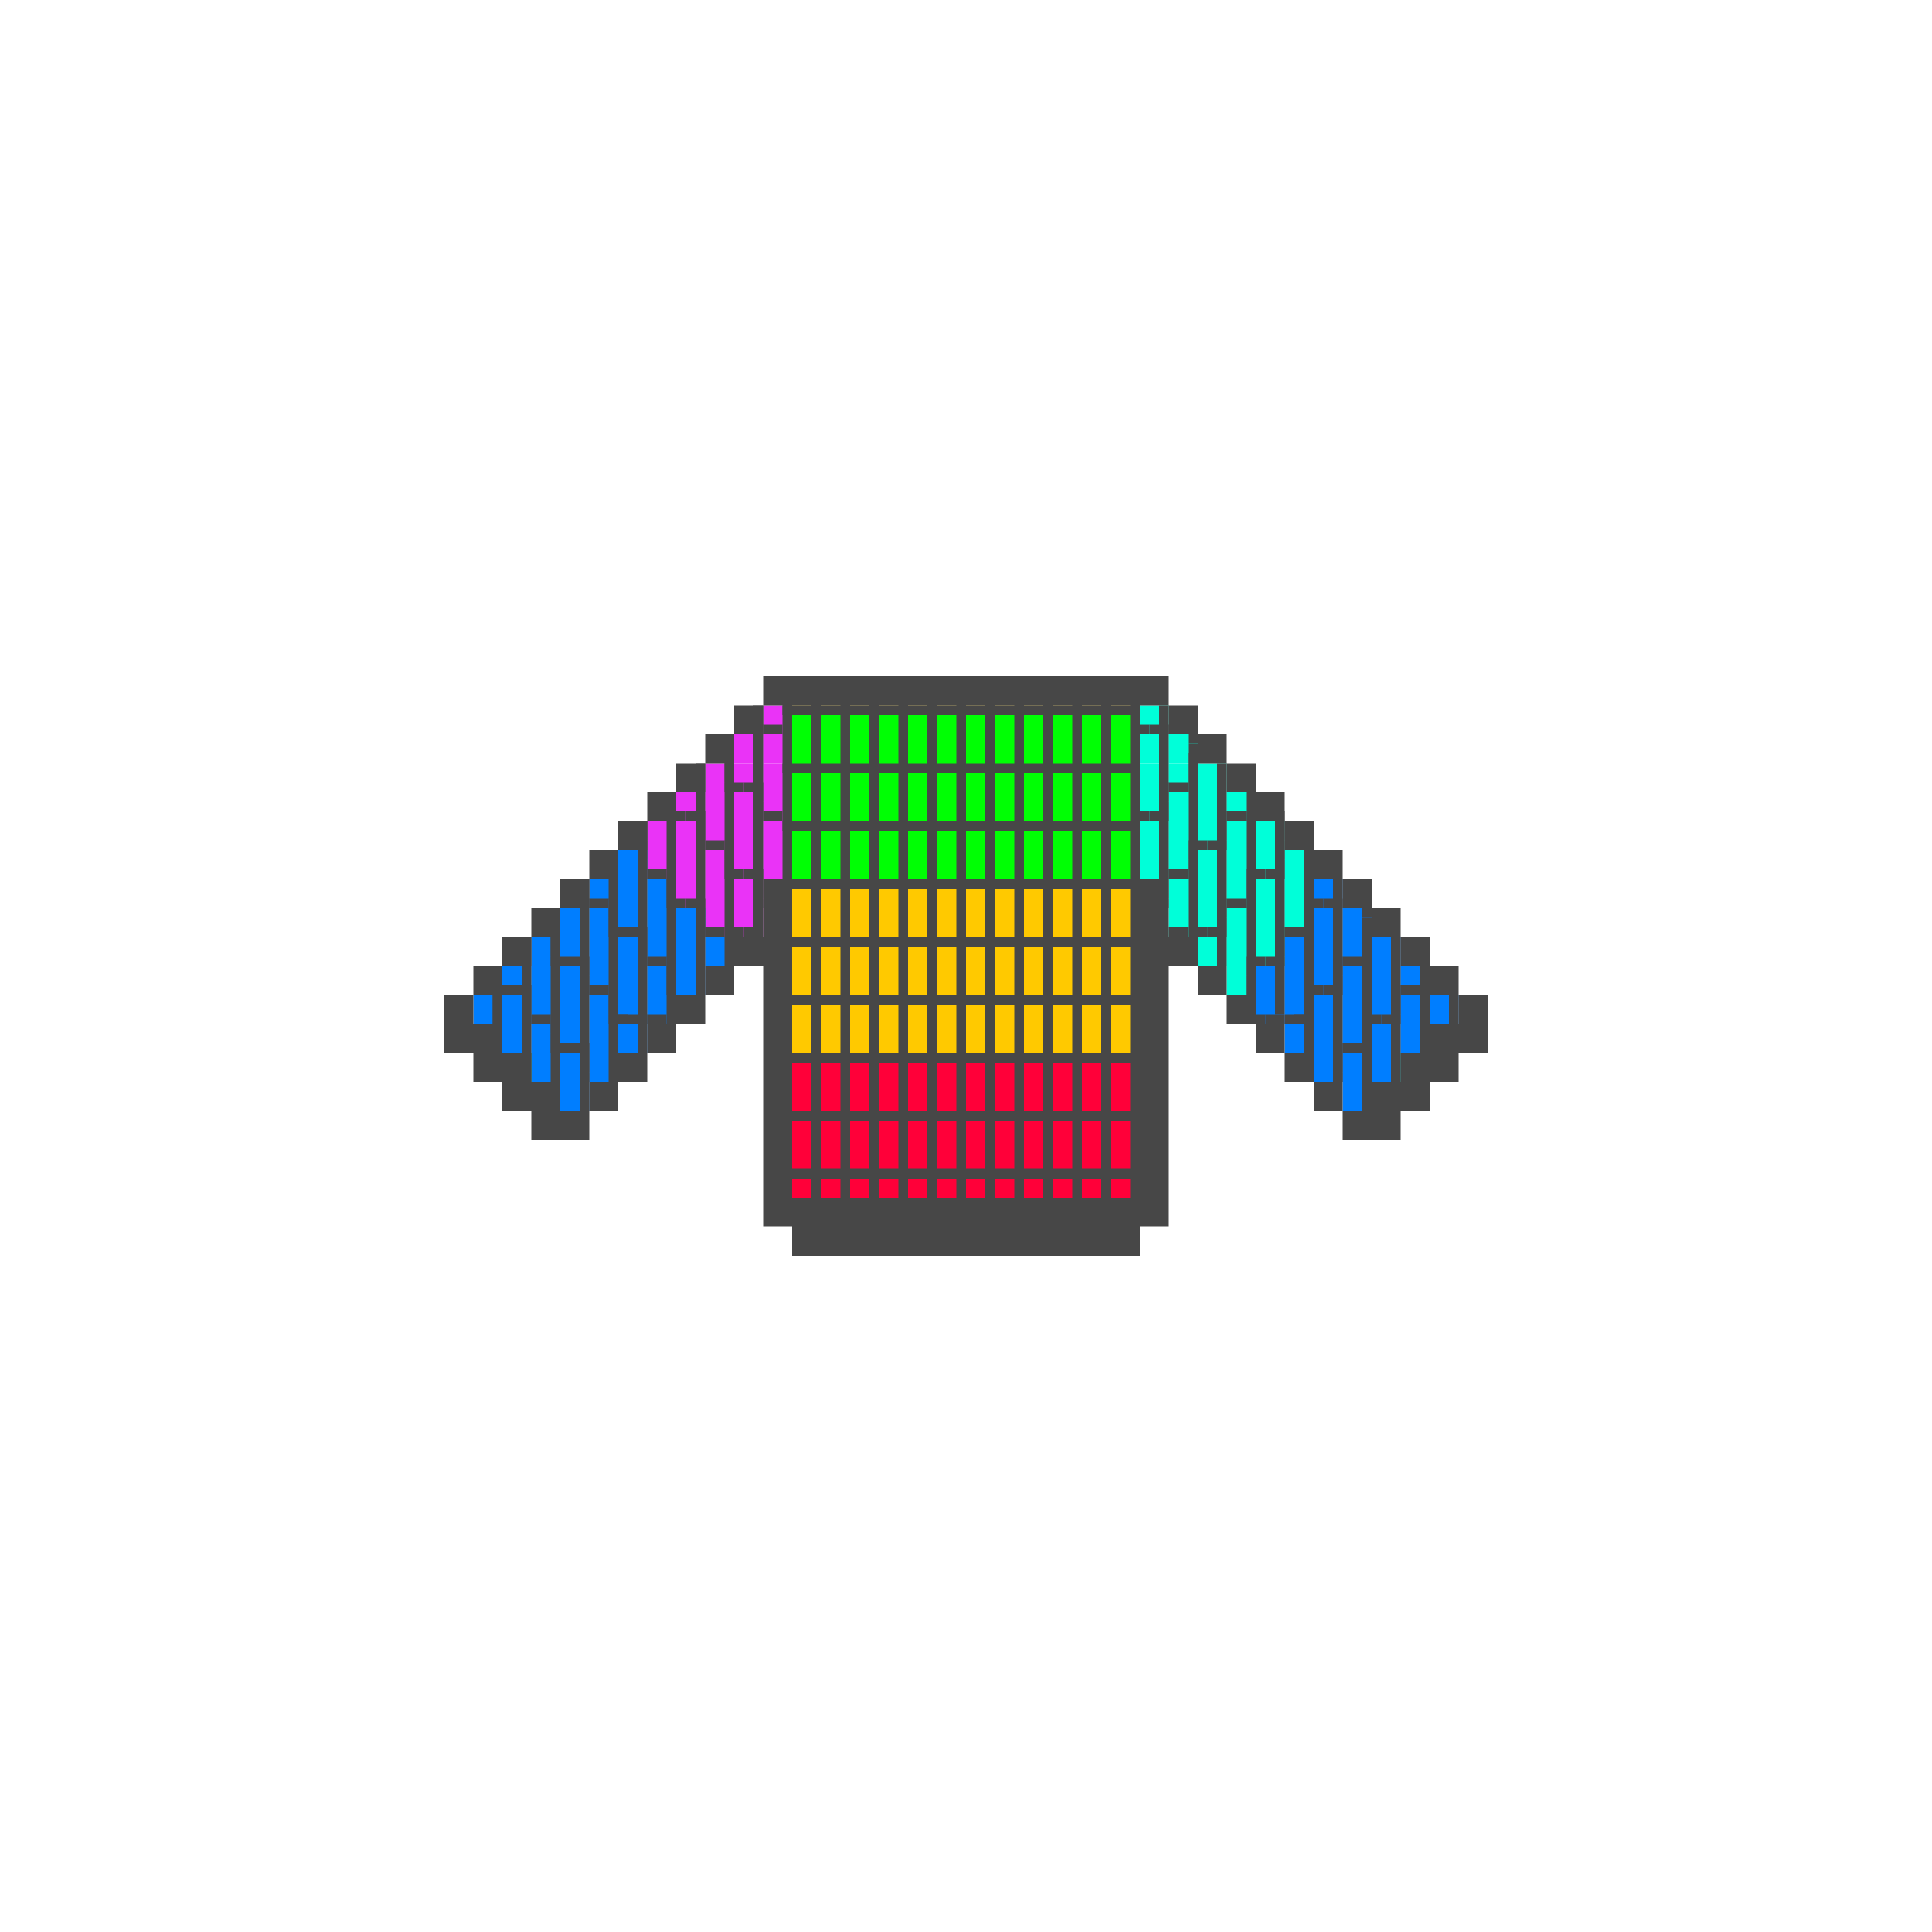<svg width="400" height="400" viewBox="0 0 400 400" fill="none" xmlns="http://www.w3.org/2000/svg">
<rect x="0" y="0" width="400" height="400" fill="#333333" stroke="none"/>
<rect width="400" height="400" transform="matrix(-1 0 0 1 400 0)" fill="white"/>
<rect width="72" height="108" transform="matrix(-1 0 0 1 236 146)" fill="#FFC900"/>
<rect width="72" height="28" transform="matrix(-1 0 0 1 236 220)" fill="#FF0039"/>
<rect width="72" height="34" transform="matrix(-1 0 0 1 236 148)" fill="#00FF04"/>
<rect x="284" y="224" width="6" height="6" fill="#00FF04"/>
<rect x="254" y="194" width="6" height="6" fill="#00FFD9"/>
<rect x="242" y="188" width="6" height="6" fill="#00FFD9"/>
<rect x="236" y="152" width="6" height="6" fill="#00FFD9"/>
<rect x="236" y="146" width="6" height="6" fill="#00FFD9"/>
<rect x="248" y="182" width="6" height="6" fill="#00FFD9"/>
<rect x="254" y="176" width="6" height="6" fill="#00FFD9"/>
<rect x="260" y="170" width="6" height="6" fill="#00FFD9"/>
<rect x="242" y="182" width="6" height="6" fill="#00FFD9"/>
<rect x="248" y="176" width="6" height="6" fill="#00FFD9"/>
<rect x="254" y="170" width="6" height="6" fill="#00FFD9"/>
<rect x="242" y="176" width="6" height="6" fill="#00FFD9"/>
<rect x="254" y="200" width="6" height="6" fill="#00FFD9"/>
<rect x="236" y="176" width="6" height="6" fill="#00FFD9"/>
<rect x="248" y="194" width="6" height="6" fill="#00FFD9"/>
<rect x="236" y="164" width="6" height="6" fill="#00FFD9"/>
<rect x="248" y="188" width="6" height="6" fill="#00FFD9"/>
<rect x="236" y="158" width="6" height="6" fill="#00FFD9"/>
<rect x="254" y="182" width="6" height="6" fill="#00FFD9"/>
<rect x="242" y="152" width="6" height="6" fill="#00FFD9"/>
<rect x="260" y="176" width="6" height="6" fill="#00FFD9"/>
<rect x="254" y="188" width="6" height="6" fill="#00FFD9"/>
<rect x="242" y="158" width="6" height="6" fill="#00FFD9"/>
<rect x="260" y="182" width="6" height="6" fill="#00FFD9"/>
<rect x="266" y="176" width="6" height="6" fill="#00FFD9"/>
<rect x="236" y="170" width="6" height="6" fill="#00FFD9"/>
<rect x="260" y="194" width="6" height="6" fill="#00FFD9"/>
<rect x="242" y="170" width="6" height="6" fill="#00FFD9"/>
<rect x="260" y="188" width="6" height="6" fill="#00FFD9"/>
<rect x="242" y="164" width="6" height="6" fill="#00FFD9"/>
<rect x="266" y="188" width="6" height="6" fill="#00FFD9"/>
<rect x="248" y="164" width="6" height="6" fill="#00FFD9"/>
<rect x="266" y="182" width="6" height="6" fill="#00FFD9"/>
<rect x="248" y="158" width="6" height="6" fill="#00FFD9"/>
<rect x="248" y="170" width="6" height="6" fill="#00FFD9"/>
<rect x="254" y="164" width="6" height="6" fill="#00FFD9"/>
<rect x="290" y="218" width="6" height="6" fill="#00FF04"/>
<rect x="296" y="212" width="6" height="6" fill="#00FF04"/>
<rect x="284" y="200" width="6" height="6" fill="#007EFF"/>
<rect x="278" y="206" width="6" height="6" fill="#007EFF"/>
<rect x="272" y="212" width="6" height="6" fill="#007EFF"/>
<rect x="266" y="212" width="6" height="6" fill="#007EFF"/>
<rect x="266" y="206" width="6" height="6" fill="#007EFF"/>
<rect x="260" y="206" width="6" height="6" fill="#007EFF"/>
<rect x="260" y="200" width="6" height="6" fill="#007EFF"/>
<rect x="284" y="218" width="6" height="6" fill="#007EFF"/>
<rect x="278" y="224" width="6" height="6" fill="#007EFF"/>
<rect x="278" y="218" width="6" height="6" fill="#007EFF"/>
<rect x="278" y="212" width="6" height="6" fill="#007EFF"/>
<rect x="272" y="218" width="6" height="6" fill="#007EFF"/>
<rect x="284" y="212" width="6" height="6" fill="#007EFF"/>
<rect x="284" y="206" width="6" height="6" fill="#007EFF"/>
<rect x="290" y="200" width="6" height="6" fill="#007EFF"/>
<rect x="290" y="206" width="6" height="6" fill="#007EFF"/>
<rect x="272" y="182" width="6" height="6" fill="#007EFF"/>
<rect x="266" y="194" width="6" height="6" fill="#007EFF"/>
<rect x="290" y="212" width="6" height="6" fill="#007EFF"/>
<rect x="272" y="188" width="6" height="6" fill="#007EFF"/>
<rect x="296" y="206" width="6" height="6" fill="#007EFF"/>
<rect x="266" y="200" width="6" height="6" fill="#007EFF"/>
<rect x="272" y="194" width="6" height="6" fill="#007EFF"/>
<rect x="278" y="188" width="6" height="6" fill="#007EFF"/>
<rect x="272" y="200" width="6" height="6" fill="#007EFF"/>
<rect x="278" y="194" width="6" height="6" fill="#007EFF"/>
<rect x="272" y="206" width="6" height="6" fill="#007EFF"/>
<rect x="278" y="200" width="6" height="6" fill="#007EFF"/>
<rect x="284" y="194" width="6" height="6" fill="#007EFF"/>
<rect width="6" height="6" transform="matrix(-1 0 0 1 134 206)" fill="#007EFF"/>
<rect width="6" height="6" transform="matrix(-1 0 0 1 116 224)" fill="#00FF04"/>
<rect width="6" height="6" transform="matrix(-1 0 0 1 158 188)" fill="#EA33F7"/>
<rect width="6" height="6" transform="matrix(-1 0 0 1 164 152)" fill="#EA33F7"/>
<rect width="6" height="6" transform="matrix(-1 0 0 1 164 146)" fill="#EA33F7"/>
<rect width="6" height="6" transform="matrix(-1 0 0 1 152 182)" fill="#EA33F7"/>
<rect width="6" height="6" transform="matrix(-1 0 0 1 146 176)" fill="#EA33F7"/>
<rect width="6" height="6" transform="matrix(-1 0 0 1 140 170)" fill="#EA33F7"/>
<rect width="6" height="6" transform="matrix(-1 0 0 1 158 182)" fill="#EA33F7"/>
<rect width="6" height="6" transform="matrix(-1 0 0 1 152 176)" fill="#EA33F7"/>
<rect width="6" height="6" transform="matrix(-1 0 0 1 146 170)" fill="#EA33F7"/>
<rect width="6" height="6" transform="matrix(-1 0 0 1 158 176)" fill="#EA33F7"/>
<rect width="6" height="6" transform="matrix(-1 0 0 1 146 200)" fill="#007EFF"/>
<rect width="6" height="6" transform="matrix(-1 0 0 1 164 176)" fill="#EA33F7"/>
<rect width="6" height="6" transform="matrix(-1 0 0 1 152 194)" fill="#007EFF"/>
<rect width="6" height="6" transform="matrix(-1 0 0 1 164 164)" fill="#EA33F7"/>
<rect width="6" height="6" transform="matrix(-1 0 0 1 152 188)" fill="#EA33F7"/>
<rect width="6" height="6" transform="matrix(-1 0 0 1 164 158)" fill="#EA33F7"/>
<rect width="6" height="6" transform="matrix(-1 0 0 1 146 182)" fill="#EA33F7"/>
<rect width="6" height="6" transform="matrix(-1 0 0 1 158 152)" fill="#EA33F7"/>
<rect width="6" height="6" transform="matrix(-1 0 0 1 140 176)" fill="#EA33F7"/>
<rect width="6" height="6" transform="matrix(-1 0 0 1 146 188)" fill="#007EFF"/>
<rect width="6" height="6" transform="matrix(-1 0 0 1 158 158)" fill="#EA33F7"/>
<rect width="6" height="6" transform="matrix(-1 0 0 1 140 182)" fill="#007EFF"/>
<rect width="6" height="6" transform="matrix(-1 0 0 1 134 176)" fill="#007EFF"/>
<rect width="6" height="6" transform="matrix(-1 0 0 1 146 194)" fill="#007EFF"/>
<rect width="6" height="6" transform="matrix(-1 0 0 1 164 170)" fill="#EA33F7"/>
<rect width="6" height="6" transform="matrix(-1 0 0 1 140 194)" fill="#007EFF"/>
<rect width="6" height="6" transform="matrix(-1 0 0 1 158 170)" fill="#EA33F7"/>
<rect width="6" height="6" transform="matrix(-1 0 0 1 140 188)" fill="#007EFF"/>
<rect width="6" height="6" transform="matrix(-1 0 0 1 158 164)" fill="#EA33F7"/>
<rect width="6" height="6" transform="matrix(-1 0 0 1 134 188)" fill="#007EFF"/>
<rect width="6" height="6" transform="matrix(-1 0 0 1 152 164)" fill="#EA33F7"/>
<rect width="6" height="6" transform="matrix(-1 0 0 1 134 182)" fill="#007EFF"/>
<rect width="6" height="6" transform="matrix(-1 0 0 1 152 158)" fill="#EA33F7"/>
<rect width="6" height="6" transform="matrix(-1 0 0 1 128 182)" fill="#007EFF"/>
<rect width="6" height="6" transform="matrix(-1 0 0 1 152 170)" fill="#EA33F7"/>
<rect width="6" height="6" transform="matrix(-1 0 0 1 146 164)" fill="#EA33F7"/>
<rect width="6" height="6" transform="matrix(-1 0 0 1 110 218)" fill="#00FF04"/>
<rect width="6" height="6" transform="matrix(-1 0 0 1 104 212)" fill="#00FF04"/>
<rect width="6" height="6" transform="matrix(-1 0 0 1 116 200)" fill="#007EFF"/>
<rect width="6" height="6" transform="matrix(-1 0 0 1 122 206)" fill="#007EFF"/>
<rect width="6" height="6" transform="matrix(-1 0 0 1 128 212)" fill="#007EFF"/>
<rect width="6" height="6" transform="matrix(-1 0 0 1 134 212)" fill="#007EFF"/>
<rect width="6" height="6" transform="matrix(-1 0 0 1 140 206)" fill="#007EFF"/>
<rect width="6" height="6" transform="matrix(-1 0 0 1 140 200)" fill="#007EFF"/>
<rect width="6" height="6" transform="matrix(-1 0 0 1 116 218)" fill="#007EFF"/>
<rect width="6" height="6" transform="matrix(-1 0 0 1 122 224)" fill="#007EFF"/>
<rect width="6" height="6" transform="matrix(-1 0 0 1 122 218)" fill="#007EFF"/>
<rect width="6" height="6" transform="matrix(-1 0 0 1 122 212)" fill="#007EFF"/>
<rect width="6" height="6" transform="matrix(-1 0 0 1 128 218)" fill="#007EFF"/>
<rect width="6" height="6" transform="matrix(-1 0 0 1 116 212)" fill="#007EFF"/>
<rect width="6" height="6" transform="matrix(-1 0 0 1 116 206)" fill="#007EFF"/>
<rect width="6" height="6" transform="matrix(-1 0 0 1 110 200)" fill="#007EFF"/>
<rect width="6" height="6" transform="matrix(-1 0 0 1 110 206)" fill="#007EFF"/>
<rect width="6" height="6" transform="matrix(-1 0 0 1 134 194)" fill="#007EFF"/>
<rect width="6" height="6" transform="matrix(-1 0 0 1 110 212)" fill="#007EFF"/>
<rect width="6" height="6" transform="matrix(-1 0 0 1 128 188)" fill="#007EFF"/>
<rect width="6" height="6" transform="matrix(-1 0 0 1 104 206)" fill="#007EFF"/>
<rect width="6" height="6" transform="matrix(-1 0 0 1 134 200)" fill="#007EFF"/>
<rect width="6" height="6" transform="matrix(-1 0 0 1 128 194)" fill="#007EFF"/>
<rect width="6" height="6" transform="matrix(-1 0 0 1 122 188)" fill="#007EFF"/>
<rect width="6" height="6" transform="matrix(-1 0 0 1 128 200)" fill="#007EFF"/>
<rect width="6" height="6" transform="matrix(-1 0 0 1 122 194)" fill="#007EFF"/>
<rect width="6" height="6" transform="matrix(-1 0 0 1 128 206)" fill="#007EFF"/>
<rect width="6" height="6" transform="matrix(-1 0 0 1 122 200)" fill="#007EFF"/>
<rect width="6" height="6" transform="matrix(-1 0 0 1 116 194)" fill="#007EFF"/>
<g clip-path="url(#clip0_1771_353846)">
<rect width="2" height="106" transform="matrix(-1 0 0 1 236 142)" fill="#474747"/>
<rect width="2" height="106" transform="matrix(-1 0 0 1 230 142)" fill="#474747"/>
<rect width="2" height="106" transform="matrix(-1 0 0 1 224 142)" fill="#474747"/>
<rect width="2" height="106" transform="matrix(-1 0 0 1 218 142)" fill="#474747"/>
<rect width="2" height="106" transform="matrix(-1 0 0 1 212 142)" fill="#474747"/>
<rect width="2" height="106" transform="matrix(-1 0 0 1 206 142)" fill="#474747"/>
<rect width="2" height="106" transform="matrix(-1 0 0 1 200 142)" fill="#474747"/>
<rect width="2" height="106" transform="matrix(-1 0 0 1 194 142)" fill="#474747"/>
<rect width="2" height="106" transform="matrix(-1 0 0 1 188 142)" fill="#474747"/>
<rect width="2" height="106" transform="matrix(-1 0 0 1 182 142)" fill="#474747"/>
<rect width="2" height="106" transform="matrix(-1 0 0 1 176 142)" fill="#474747"/>
<rect width="2" height="106" transform="matrix(-1 0 0 1 170 142)" fill="#474747"/>
<rect width="2" height="106" transform="matrix(-1 0 0 1 164 142)" fill="#474747"/>
</g>
<rect width="74" height="2" transform="matrix(-1 0 0 1 236 242)" fill="#474747"/>
<rect width="74" height="2" transform="matrix(-1 0 0 1 236 230)" fill="#474747"/>
<rect width="74" height="2" transform="matrix(-1 0 0 1 236 218)" fill="#474747"/>
<rect width="74" height="2" transform="matrix(-1 0 0 1 236 206)" fill="#474747"/>
<rect width="74" height="2" transform="matrix(-1 0 0 1 236 194)" fill="#474747"/>
<rect width="74" height="2" transform="matrix(-1 0 0 1 236 182)" fill="#474747"/>
<rect width="74" height="2" transform="matrix(-1 0 0 1 236 170)" fill="#474747"/>
<rect width="74" height="2" transform="matrix(-1 0 0 1 236 158)" fill="#474747"/>
<rect width="74" height="2" transform="matrix(-1 0 0 1 236 146)" fill="#474747"/>
<g clip-path="url(#clip1_1771_353846)">
<g clip-path="url(#clip2_1771_353846)">
<rect width="2" height="2" transform="matrix(-1 0 0 1 296 204)" fill="#474747"/>
<rect width="2" height="2" transform="matrix(-1 0 0 1 292 204)" fill="#474747"/>
<rect width="2" height="2" transform="matrix(-1 0 0 1 290 204)" fill="#474747"/>
<rect width="2" height="2" transform="matrix(-1 0 0 1 290 206)" fill="#474747"/>
<rect width="2" height="2" transform="matrix(-1 0 0 1 290 208)" fill="#474747"/>
<rect width="2" height="2" transform="matrix(-1 0 0 1 290 210)" fill="#474747"/>
<rect width="2" height="2" transform="matrix(-1 0 0 1 288 210)" fill="#474747"/>
<rect width="2" height="2" transform="matrix(-1 0 0 1 286 210)" fill="#474747"/>
<rect width="2" height="2" transform="matrix(-1 0 0 1 284 210)" fill="#474747"/>
<rect width="2" height="2" transform="matrix(-1 0 0 1 284 212)" fill="#474747"/>
<rect width="2" height="2" transform="matrix(-1 0 0 1 284 214)" fill="#474747"/>
<rect width="2" height="2" transform="matrix(-1 0 0 1 284 216)" fill="#474747"/>
<rect width="2" height="2" transform="matrix(-1 0 0 1 282 216)" fill="#474747"/>
<rect width="2" height="2" transform="matrix(-1 0 0 1 280 216)" fill="#474747"/>
<rect width="2" height="2" transform="matrix(-1 0 0 1 278 216)" fill="#474747"/>
<rect width="2" height="2" transform="matrix(-1 0 0 1 278 218)" fill="#474747"/>
<rect width="2" height="2" transform="matrix(-1 0 0 1 278 220)" fill="#474747"/>
<rect width="2" height="2" transform="matrix(-1 0 0 1 278 222)" fill="#474747"/>
<rect width="2" height="2" transform="matrix(-1 0 0 1 294 204)" fill="#474747"/>
<rect width="2" height="2" transform="matrix(-1 0 0 1 278 186)" fill="#474747"/>
<rect width="2" height="2" transform="matrix(-1 0 0 1 274 186)" fill="#474747"/>
<rect width="2" height="2" transform="matrix(-1 0 0 1 272 186)" fill="#474747"/>
<rect width="2" height="2" transform="matrix(-1 0 0 1 272 188)" fill="#474747"/>
<rect width="2" height="2" transform="matrix(-1 0 0 1 272 190)" fill="#474747"/>
<rect width="2" height="2" transform="matrix(-1 0 0 1 272 192)" fill="#474747"/>
<rect width="2" height="2" transform="matrix(-1 0 0 1 270 192)" fill="#474747"/>
<rect width="2" height="2" transform="matrix(-1 0 0 1 268 192)" fill="#474747"/>
<rect width="2" height="2" transform="matrix(-1 0 0 1 266 192)" fill="#474747"/>
<rect width="2" height="2" transform="matrix(-1 0 0 1 266 194)" fill="#474747"/>
<rect width="2" height="2" transform="matrix(-1 0 0 1 266 196)" fill="#474747"/>
<rect width="2" height="2" transform="matrix(-1 0 0 1 266 198)" fill="#474747"/>
<rect width="2" height="2" transform="matrix(-1 0 0 1 264 198)" fill="#474747"/>
<rect width="2" height="2" transform="matrix(-1 0 0 1 262 198)" fill="#474747"/>
<rect width="2" height="2" transform="matrix(-1 0 0 1 260 198)" fill="#474747"/>
<rect width="2" height="2" transform="matrix(-1 0 0 1 260 200)" fill="#474747"/>
<rect width="2" height="2" transform="matrix(-1 0 0 1 260 202)" fill="#474747"/>
<rect width="2" height="2" transform="matrix(-1 0 0 1 260 204)" fill="#474747"/>
<rect width="2" height="2" transform="matrix(-1 0 0 1 276 186)" fill="#474747"/>
<rect width="2" height="2" transform="matrix(-1 0 0 1 260 168)" fill="#474747"/>
<rect width="2" height="2" transform="matrix(-1 0 0 1 256 168)" fill="#474747"/>
<rect width="2" height="2" transform="matrix(-1 0 0 1 254 168)" fill="#474747"/>
<rect width="2" height="2" transform="matrix(-1 0 0 1 254 170)" fill="#474747"/>
<rect width="2" height="2" transform="matrix(-1 0 0 1 254 172)" fill="#474747"/>
<rect width="2" height="2" transform="matrix(-1 0 0 1 254 174)" fill="#474747"/>
<rect width="2" height="2" transform="matrix(-1 0 0 1 252 174)" fill="#474747"/>
<rect width="2" height="2" transform="matrix(-1 0 0 1 250 174)" fill="#474747"/>
<rect width="2" height="2" transform="matrix(-1 0 0 1 248 174)" fill="#474747"/>
<rect width="2" height="2" transform="matrix(-1 0 0 1 248 176)" fill="#474747"/>
<rect width="2" height="2" transform="matrix(-1 0 0 1 248 178)" fill="#474747"/>
<rect width="2" height="2" transform="matrix(-1 0 0 1 248 180)" fill="#474747"/>
<rect width="2" height="2" transform="matrix(-1 0 0 1 246 180)" fill="#474747"/>
<rect width="2" height="2" transform="matrix(-1 0 0 1 244 180)" fill="#474747"/>
<rect width="2" height="2" transform="matrix(-1 0 0 1 242 180)" fill="#474747"/>
<rect width="2" height="2" transform="matrix(-1 0 0 1 242 182)" fill="#474747"/>
<rect width="2" height="2" transform="matrix(-1 0 0 1 242 184)" fill="#474747"/>
<rect width="2" height="2" transform="matrix(-1 0 0 1 242 186)" fill="#474747"/>
<rect width="2" height="2" transform="matrix(-1 0 0 1 258 168)" fill="#474747"/>
<rect width="2" height="2" transform="matrix(-1 0 0 1 244 150)" fill="#474747"/>
<rect width="2" height="2" transform="matrix(-1 0 0 1 242 150)" fill="#474747"/>
<rect width="2" height="2" transform="matrix(-1 0 0 1 240 150)" fill="#474747"/>
<rect width="2" height="2" transform="matrix(-1 0 0 1 238 150)" fill="#474747"/>
<rect width="2" height="2" transform="matrix(-1 0 0 1 284 194)" fill="#474747"/>
<rect width="2" height="2" transform="matrix(-1 0 0 1 284 192)" fill="#474747"/>
<rect width="2" height="2" transform="matrix(-1 0 0 1 284 190)" fill="#474747"/>
<rect width="2" height="2" transform="matrix(-1 0 0 1 284 188)" fill="#474747"/>
<rect width="2" height="2" transform="matrix(-1 0 0 1 284 196)" fill="#474747"/>
<rect width="2" height="2" transform="matrix(-1 0 0 1 284 198)" fill="#474747"/>
<rect width="2" height="2" transform="matrix(-1 0 0 1 282 198)" fill="#474747"/>
<rect width="2" height="2" transform="matrix(-1 0 0 1 280 198)" fill="#474747"/>
<rect width="2" height="2" transform="matrix(-1 0 0 1 278 198)" fill="#474747"/>
<rect width="2" height="2" transform="matrix(-1 0 0 1 278 200)" fill="#474747"/>
<rect width="2" height="2" transform="matrix(-1 0 0 1 278 202)" fill="#474747"/>
<rect width="2" height="2" transform="matrix(-1 0 0 1 278 204)" fill="#474747"/>
<rect width="2" height="2" transform="matrix(-1 0 0 1 276 204)" fill="#474747"/>
<rect width="2" height="2" transform="matrix(-1 0 0 1 274 204)" fill="#474747"/>
<rect width="2" height="2" transform="matrix(-1 0 0 1 272 204)" fill="#474747"/>
<rect width="2" height="2" transform="matrix(-1 0 0 1 272 206)" fill="#474747"/>
<rect width="2" height="2" transform="matrix(-1 0 0 1 272 208)" fill="#474747"/>
<rect width="2" height="2" transform="matrix(-1 0 0 1 272 210)" fill="#474747"/>
<rect width="2" height="2" transform="matrix(-1 0 0 1 270 210)" fill="#474747"/>
<rect width="2" height="2" transform="matrix(-1 0 0 1 270 210)" fill="#474747"/>
<rect width="2" height="2" transform="matrix(-1 0 0 1 268 210)" fill="#474747"/>
<rect width="2" height="2" transform="matrix(-1 0 0 1 266 210)" fill="#474747"/>
<rect width="2" height="2" transform="matrix(-1 0 0 1 264 210)" fill="#474747"/>
<rect width="2" height="2" transform="matrix(-1 0 0 1 262 210)" fill="#474747"/>
<rect width="2" height="2" transform="matrix(-1 0 0 1 266 176)" fill="#474747"/>
<rect width="2" height="2" transform="matrix(-1 0 0 1 266 174)" fill="#474747"/>
<rect width="2" height="2" transform="matrix(-1 0 0 1 266 172)" fill="#474747"/>
<rect width="2" height="2" transform="matrix(-1 0 0 1 266 170)" fill="#474747"/>
<rect width="2" height="2" transform="matrix(-1 0 0 1 266 178)" fill="#474747"/>
<rect width="2" height="2" transform="matrix(-1 0 0 1 266 180)" fill="#474747"/>
<rect width="2" height="2" transform="matrix(-1 0 0 1 264 180)" fill="#474747"/>
<rect width="2" height="2" transform="matrix(-1 0 0 1 262 180)" fill="#474747"/>
<rect width="2" height="2" transform="matrix(-1 0 0 1 260 180)" fill="#474747"/>
<rect width="2" height="2" transform="matrix(-1 0 0 1 260 182)" fill="#474747"/>
<rect width="2" height="2" transform="matrix(-1 0 0 1 260 184)" fill="#474747"/>
<rect width="2" height="2" transform="matrix(-1 0 0 1 260 186)" fill="#474747"/>
<rect width="2" height="2" transform="matrix(-1 0 0 1 258 186)" fill="#474747"/>
<rect width="2" height="2" transform="matrix(-1 0 0 1 256 186)" fill="#474747"/>
<rect width="2" height="2" transform="matrix(-1 0 0 1 254 186)" fill="#474747"/>
<rect width="2" height="2" transform="matrix(-1 0 0 1 254 188)" fill="#474747"/>
<rect width="2" height="2" transform="matrix(-1 0 0 1 254 190)" fill="#474747"/>
<rect width="2" height="2" transform="matrix(-1 0 0 1 254 192)" fill="#474747"/>
<rect width="2" height="2" transform="matrix(-1 0 0 1 252 192)" fill="#474747"/>
<rect width="2" height="2" transform="matrix(-1 0 0 1 252 192)" fill="#474747"/>
<rect width="2" height="2" transform="matrix(-1 0 0 1 250 192)" fill="#474747"/>
<rect width="2" height="2" transform="matrix(-1 0 0 1 248 192)" fill="#474747"/>
<rect width="2" height="2" transform="matrix(-1 0 0 1 246 192)" fill="#474747"/>
<rect width="2" height="2" transform="matrix(-1 0 0 1 244 192)" fill="#474747"/>
<rect width="2" height="2" transform="matrix(-1 0 0 1 248 158)" fill="#474747"/>
<rect width="2" height="2" transform="matrix(-1 0 0 1 248 156)" fill="#474747"/>
<rect width="2" height="2" transform="matrix(-1 0 0 1 248 154)" fill="#474747"/>
<rect width="2" height="2" transform="matrix(-1 0 0 1 248 152)" fill="#474747"/>
<rect width="2" height="2" transform="matrix(-1 0 0 1 248 160)" fill="#474747"/>
<rect width="2" height="2" transform="matrix(-1 0 0 1 248 162)" fill="#474747"/>
<rect width="2" height="2" transform="matrix(-1 0 0 1 246 162)" fill="#474747"/>
<rect width="2" height="2" transform="matrix(-1 0 0 1 244 162)" fill="#474747"/>
<rect width="2" height="2" transform="matrix(-1 0 0 1 242 162)" fill="#474747"/>
<rect width="2" height="2" transform="matrix(-1 0 0 1 242 164)" fill="#474747"/>
<rect width="2" height="2" transform="matrix(-1 0 0 1 242 166)" fill="#474747"/>
<rect width="2" height="2" transform="matrix(-1 0 0 1 242 168)" fill="#474747"/>
<rect width="2" height="2" transform="matrix(-1 0 0 1 240 168)" fill="#474747"/>
<rect width="2" height="2" transform="matrix(-1 0 0 1 238 168)" fill="#474747"/>
</g>
<g clip-path="url(#clip3_1771_353846)">
<rect width="2" height="6" transform="matrix(-1 0 0 1 302 206)" fill="#474747"/>
<rect width="2" height="44" transform="matrix(-1 0 0 1 260 164)" fill="#474747"/>
<rect width="2" height="42" transform="matrix(-1 0 0 1 266 168)" fill="#474747"/>
<rect width="2" height="42" transform="matrix(-1 0 0 1 272 176)" fill="#474747"/>
<rect width="2" height="42" transform="matrix(-1 0 0 1 278 182)" fill="#474747"/>
<rect width="2" height="30" transform="matrix(-1 0 0 1 290 194)" fill="#474747"/>
<rect width="2" height="18" transform="matrix(-1 0 0 1 296 200)" fill="#474747"/>
<rect width="2" height="36" transform="matrix(-1 0 0 1 242 146)" fill="#474747"/>
<rect width="2" height="36" transform="matrix(-1 0 0 1 248 156)" fill="#474747"/>
<rect width="2" height="42" transform="matrix(-1 0 0 1 254 158)" fill="#474747"/>
<rect width="2" height="38" transform="matrix(-1 0 0 1 284 192)" fill="#474747"/>
</g>
</g>
<g clip-path="url(#clip4_1771_353846)">
<g clip-path="url(#clip5_1771_353846)">
<rect x="102" y="204" width="2" height="2" fill="#474747"/>
<rect x="106" y="204" width="2" height="2" fill="#474747"/>
<rect x="108" y="204" width="2" height="2" fill="#474747"/>
<rect x="108" y="206" width="2" height="2" fill="#474747"/>
<rect x="108" y="208" width="2" height="2" fill="#474747"/>
<rect x="108" y="210" width="2" height="2" fill="#474747"/>
<rect x="110" y="210" width="2" height="2" fill="#474747"/>
<rect x="112" y="210" width="2" height="2" fill="#474747"/>
<rect x="114" y="210" width="2" height="2" fill="#474747"/>
<rect x="114" y="212" width="2" height="2" fill="#474747"/>
<rect x="114" y="214" width="2" height="2" fill="#474747"/>
<rect x="114" y="216" width="2" height="2" fill="#474747"/>
<rect x="116" y="216" width="2" height="2" fill="#474747"/>
<rect x="118" y="216" width="2" height="2" fill="#474747"/>
<rect x="120" y="216" width="2" height="2" fill="#474747"/>
<rect x="120" y="218" width="2" height="2" fill="#474747"/>
<rect x="120" y="220" width="2" height="2" fill="#474747"/>
<rect x="120" y="222" width="2" height="2" fill="#474747"/>
<rect x="104" y="204" width="2" height="2" fill="#474747"/>
<rect x="120" y="186" width="2" height="2" fill="#474747"/>
<rect x="124" y="186" width="2" height="2" fill="#474747"/>
<rect x="126" y="186" width="2" height="2" fill="#474747"/>
<rect x="126" y="188" width="2" height="2" fill="#474747"/>
<rect x="126" y="190" width="2" height="2" fill="#474747"/>
<rect x="126" y="192" width="2" height="2" fill="#474747"/>
<rect x="128" y="192" width="2" height="2" fill="#474747"/>
<rect x="130" y="192" width="2" height="2" fill="#474747"/>
<rect x="132" y="192" width="2" height="2" fill="#474747"/>
<rect x="132" y="194" width="2" height="2" fill="#474747"/>
<rect x="132" y="196" width="2" height="2" fill="#474747"/>
<rect x="132" y="198" width="2" height="2" fill="#474747"/>
<rect x="134" y="198" width="2" height="2" fill="#474747"/>
<rect x="136" y="198" width="2" height="2" fill="#474747"/>
<rect x="138" y="198" width="2" height="2" fill="#474747"/>
<rect x="138" y="200" width="2" height="2" fill="#474747"/>
<rect x="138" y="202" width="2" height="2" fill="#474747"/>
<rect x="138" y="204" width="2" height="2" fill="#474747"/>
<rect x="122" y="186" width="2" height="2" fill="#474747"/>
<rect x="138" y="168" width="2" height="2" fill="#474747"/>
<rect x="142" y="168" width="2" height="2" fill="#474747"/>
<rect x="144" y="168" width="2" height="2" fill="#474747"/>
<rect x="144" y="170" width="2" height="2" fill="#474747"/>
<rect x="144" y="172" width="2" height="2" fill="#474747"/>
<rect x="144" y="174" width="2" height="2" fill="#474747"/>
<rect x="146" y="174" width="2" height="2" fill="#474747"/>
<rect x="148" y="174" width="2" height="2" fill="#474747"/>
<rect x="150" y="174" width="2" height="2" fill="#474747"/>
<rect x="150" y="176" width="2" height="2" fill="#474747"/>
<rect x="150" y="178" width="2" height="2" fill="#474747"/>
<rect x="150" y="180" width="2" height="2" fill="#474747"/>
<rect x="152" y="180" width="2" height="2" fill="#474747"/>
<rect x="154" y="180" width="2" height="2" fill="#474747"/>
<rect x="156" y="180" width="2" height="2" fill="#474747"/>
<rect x="156" y="182" width="2" height="2" fill="#474747"/>
<rect x="156" y="184" width="2" height="2" fill="#474747"/>
<rect x="156" y="186" width="2" height="2" fill="#474747"/>
<rect x="140" y="168" width="2" height="2" fill="#474747"/>
<rect x="154" y="150" width="2" height="2" fill="#474747"/>
<rect x="156" y="150" width="2" height="2" fill="#474747"/>
<rect x="158" y="150" width="2" height="2" fill="#474747"/>
<rect x="160" y="150" width="2" height="2" fill="#474747"/>
<rect x="114" y="194" width="2" height="2" fill="#474747"/>
<rect x="114" y="192" width="2" height="2" fill="#474747"/>
<rect x="114" y="190" width="2" height="2" fill="#474747"/>
<rect x="114" y="188" width="2" height="2" fill="#474747"/>
<rect x="114" y="196" width="2" height="2" fill="#474747"/>
<rect x="114" y="198" width="2" height="2" fill="#474747"/>
<rect x="116" y="198" width="2" height="2" fill="#474747"/>
<rect x="118" y="198" width="2" height="2" fill="#474747"/>
<rect x="120" y="198" width="2" height="2" fill="#474747"/>
<rect x="120" y="200" width="2" height="2" fill="#474747"/>
<rect x="120" y="202" width="2" height="2" fill="#474747"/>
<rect x="120" y="204" width="2" height="2" fill="#474747"/>
<rect x="122" y="204" width="2" height="2" fill="#474747"/>
<rect x="124" y="204" width="2" height="2" fill="#474747"/>
<rect x="126" y="204" width="2" height="2" fill="#474747"/>
<rect x="126" y="206" width="2" height="2" fill="#474747"/>
<rect x="126" y="208" width="2" height="2" fill="#474747"/>
<rect x="126" y="210" width="2" height="2" fill="#474747"/>
<rect x="128" y="210" width="2" height="2" fill="#474747"/>
<rect x="128" y="210" width="2" height="2" fill="#474747"/>
<rect x="130" y="210" width="2" height="2" fill="#474747"/>
<rect x="132" y="210" width="2" height="2" fill="#474747"/>
<rect x="134" y="210" width="2" height="2" fill="#474747"/>
<rect x="136" y="210" width="2" height="2" fill="#474747"/>
<rect x="132" y="176" width="2" height="2" fill="#474747"/>
<rect x="132" y="174" width="2" height="2" fill="#474747"/>
<rect x="132" y="172" width="2" height="2" fill="#474747"/>
<rect x="132" y="170" width="2" height="2" fill="#474747"/>
<rect x="132" y="178" width="2" height="2" fill="#474747"/>
<rect x="132" y="180" width="2" height="2" fill="#474747"/>
<rect x="134" y="180" width="2" height="2" fill="#474747"/>
<rect x="136" y="180" width="2" height="2" fill="#474747"/>
<rect x="138" y="180" width="2" height="2" fill="#474747"/>
<rect x="138" y="182" width="2" height="2" fill="#474747"/>
<rect x="138" y="184" width="2" height="2" fill="#474747"/>
<rect x="138" y="186" width="2" height="2" fill="#474747"/>
<rect x="140" y="186" width="2" height="2" fill="#474747"/>
<rect x="142" y="186" width="2" height="2" fill="#474747"/>
<rect x="144" y="186" width="2" height="2" fill="#474747"/>
<rect x="144" y="188" width="2" height="2" fill="#474747"/>
<rect x="144" y="190" width="2" height="2" fill="#474747"/>
<rect x="144" y="192" width="2" height="2" fill="#474747"/>
<rect x="146" y="192" width="2" height="2" fill="#474747"/>
<rect x="146" y="192" width="2" height="2" fill="#474747"/>
<rect x="148" y="192" width="2" height="2" fill="#474747"/>
<rect x="150" y="192" width="2" height="2" fill="#474747"/>
<rect x="152" y="192" width="2" height="2" fill="#474747"/>
<rect x="154" y="192" width="2" height="2" fill="#474747"/>
<rect x="150" y="158" width="2" height="2" fill="#474747"/>
<rect x="150" y="156" width="2" height="2" fill="#474747"/>
<rect x="150" y="154" width="2" height="2" fill="#474747"/>
<rect x="150" y="152" width="2" height="2" fill="#474747"/>
<rect x="150" y="160" width="2" height="2" fill="#474747"/>
<rect x="150" y="162" width="2" height="2" fill="#474747"/>
<rect x="152" y="162" width="2" height="2" fill="#474747"/>
<rect x="154" y="162" width="2" height="2" fill="#474747"/>
<rect x="156" y="162" width="2" height="2" fill="#474747"/>
<rect x="156" y="164" width="2" height="2" fill="#474747"/>
<rect x="156" y="166" width="2" height="2" fill="#474747"/>
<rect x="156" y="168" width="2" height="2" fill="#474747"/>
<rect x="158" y="168" width="2" height="2" fill="#474747"/>
<rect x="160" y="168" width="2" height="2" fill="#474747"/>
</g>
<rect x="102" y="206" width="2" height="6" fill="#474747"/>
<rect x="138" y="164" width="2" height="48" fill="#474747"/>
<rect x="132" y="170" width="2" height="48" fill="#474747"/>
<rect x="126" y="176" width="2" height="48" fill="#474747"/>
<rect x="120" y="182" width="2" height="48" fill="#474747"/>
<rect x="108" y="194" width="2" height="30" fill="#474747"/>
<rect x="102" y="200" width="2" height="18" fill="#474747"/>
<rect x="156" y="146" width="2" height="48" fill="#474747"/>
<rect x="150" y="156" width="2" height="44" fill="#474747"/>
<rect x="144" y="158" width="2" height="48" fill="#474747"/>
<rect x="114" y="192" width="2" height="38" fill="#474747"/>
</g>
<path fill-rule="evenodd" clip-rule="evenodd" d="M242 140H236H230H224H218H212H206H200H194H188H182H176H170H164H158V146H164H170H176H182H188H194H200H206H212H218H224H230H236H242V140ZM248 152V146H242V152H248ZM254 158V152H248V158H254ZM260 164V158H254V164H260ZM266 170V164H260V170H266ZM272 176V170H266V176H272ZM278 182V176H272V182H278ZM284 188V182H278V188H284ZM290 194V188H284V194H290ZM296 200V194H290V200H296ZM302 206V200H296V206H302ZM278 230V236H284H290V230H296V224H302V218H308V212V206H302L302 212H296V218H290V224H284V230H278ZM272 224V230H278V224H272ZM266 218V224H272V218H266ZM260 212V218H266V212H260ZM254 206V212H260V206H254ZM248 200V206H254V200H248ZM152 200H158V206V212V218V224V230V236V242V248V254H164V260H170H176H182H188H194H200H206H212H218H224H230H236V254H242V248V242V236V230V224V218V212V206V200H248V194H242V188V182H236V188V194V200V206V212V218V224V230V236V242V248H230H224H218H212H206H200H194H188H182H176H170H164V242V236V230V224V218V212V206V200V194V188V182H158V188V194H152V200ZM146 206H152V200H146V206ZM140 212H146V206H140V212ZM134 218H140V212H134V218ZM128 224H134V218H128V224ZM122 230H128V224H122V230ZM98 206H92V212V218H98V224H104V230H110V236H116H122V230H116V224H110V218H104V212H98V206ZM104 200H98V206H104V200ZM110 194H104V200H110V194ZM116 188H110V194H116V188ZM122 182H116V188H122V182ZM128 176H122V182H128V176ZM134 170H128V176H134V170ZM140 164H134V170H140V164ZM146 158H140V164H146V158ZM152 152H146V158H152V152ZM152 152V146H158V152H152Z" fill="#474747"/>
<defs>
<clipPath id="clip0_1771_353846">
<rect width="74" height="106" fill="white" transform="matrix(-1 0 0 1 236 142)"/>
</clipPath>
<clipPath id="clip1_1771_353846">
<rect width="78" height="84" fill="white" transform="matrix(-1 0 0 1 302 146)"/>
</clipPath>
<clipPath id="clip2_1771_353846">
<rect width="72" height="74" fill="white" transform="matrix(-1 0 0 1 296 150)"/>
</clipPath>
<clipPath id="clip3_1771_353846">
<rect width="62" height="84" fill="white" transform="matrix(-1 0 0 1 302 146)"/>
</clipPath>
<clipPath id="clip4_1771_353846">
<rect width="78" height="84" fill="white" transform="matrix(-1 0 0 1 174 146)"/>
</clipPath>
<clipPath id="clip5_1771_353846">
<rect width="72" height="74" fill="white" transform="translate(102 150)"/>
</clipPath>
</defs>
</svg>
